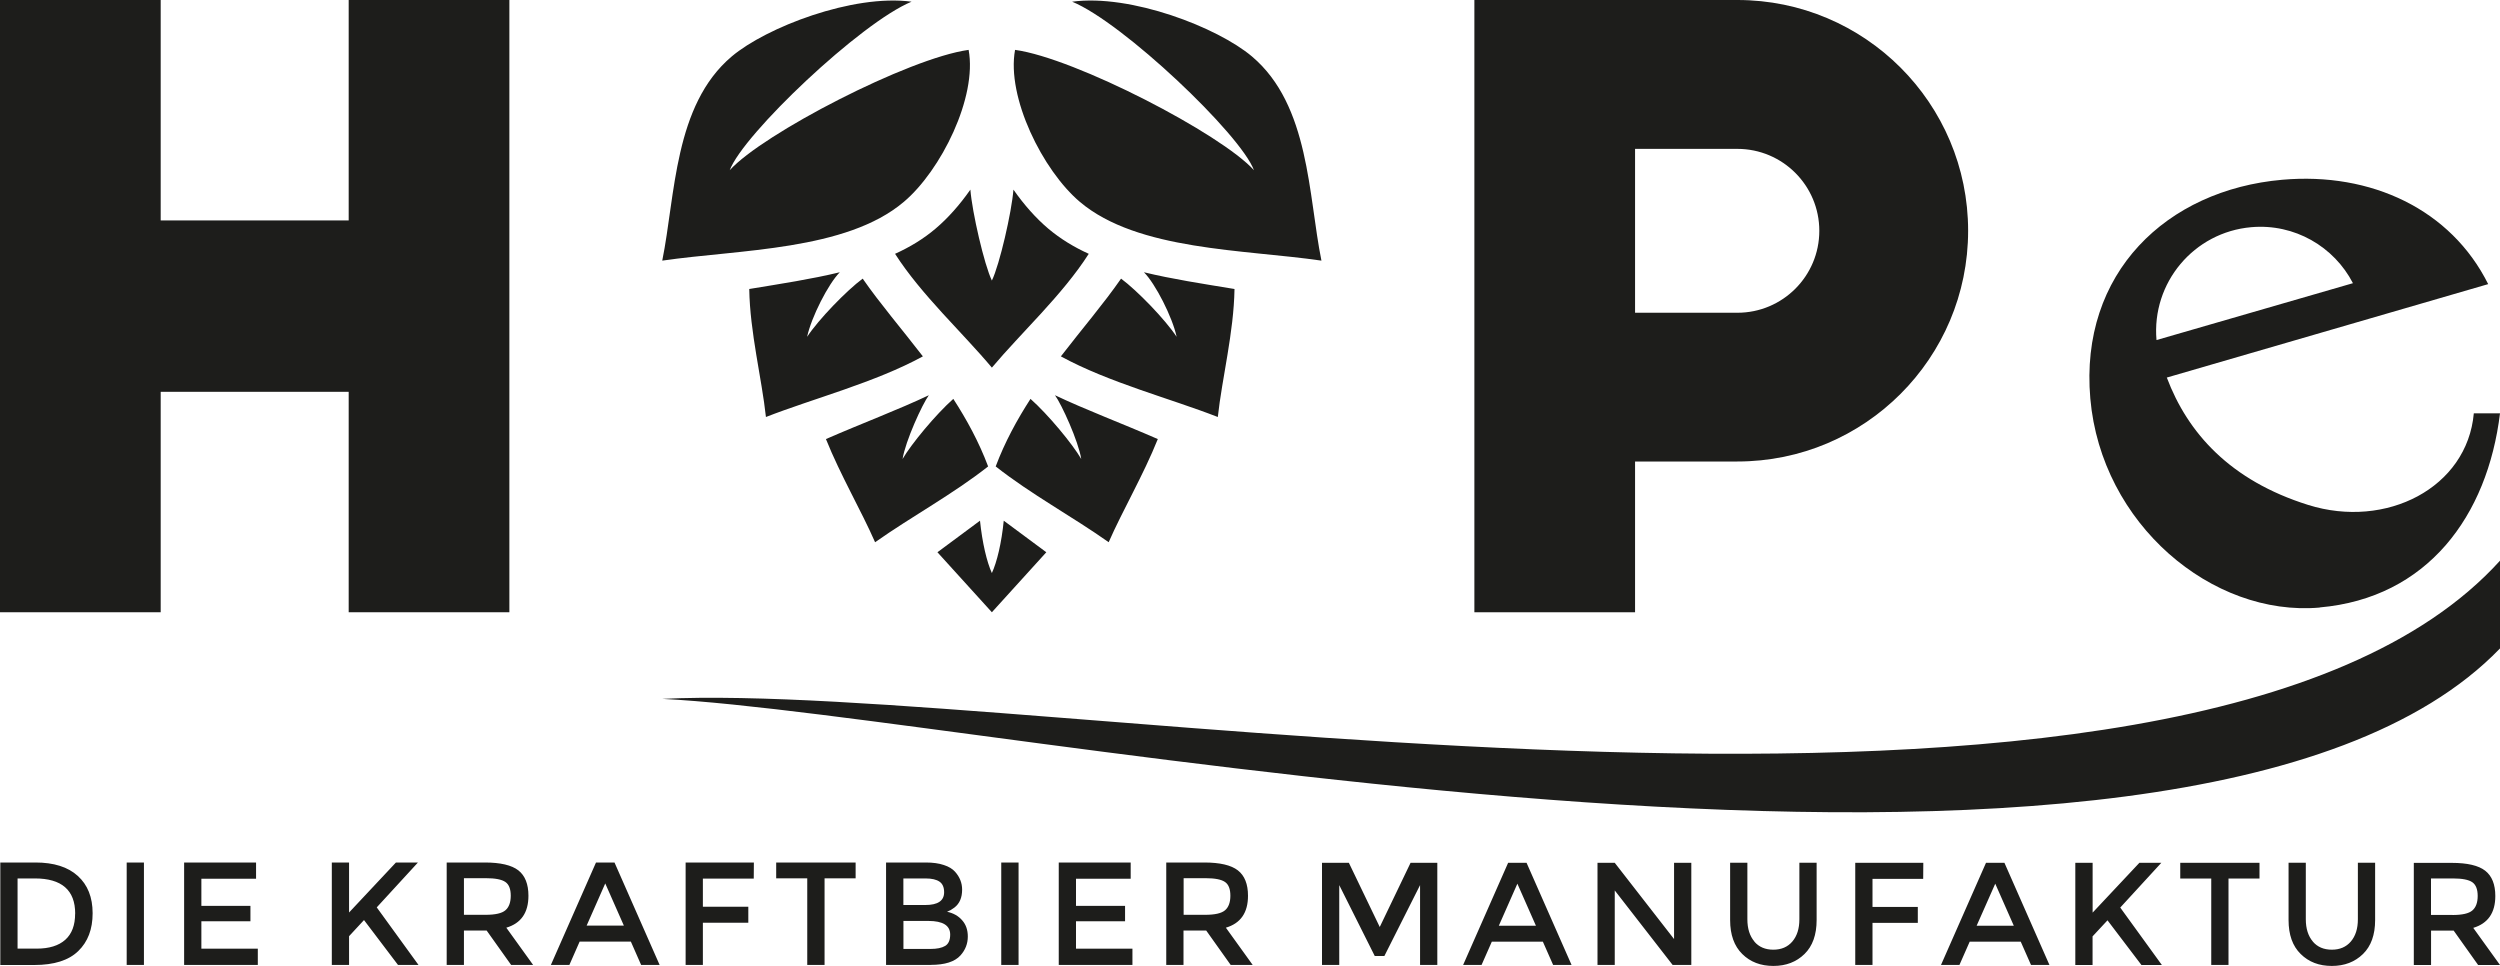 <?xml version="1.0" encoding="UTF-8"?> <svg xmlns="http://www.w3.org/2000/svg" id="Ebene_1" width="400" height="154.56" version="1.1" viewBox="0 0 400 154.56"><polygon points="55.79 0 81.5 0 81.5 97.96 55.79 97.96 55.79 62.69 25.71 62.69 25.71 97.96 0 97.96 0 0 25.71 0 25.71 35.27 55.79 35.27 55.79 0" fill="#1d1d1b"></polygon><path d="M261.61,23.81v26.23h16.37c7.24,0,13.11-5.87,13.11-13.11s-5.87-13.11-13.11-13.11h-16.37ZM235.9,0h42.08c20.39,0,36.92,16.53,36.92,36.92s-16.53,36.92-36.92,36.92h-16.37v24.12h-25.71V0Z" fill="#1d1d1b"></path><path d="M105.96,111.82c59.56-2.95,244.2,32.92,294.04-22.11v14.04c-50.47,52.28-242.08,10.66-294.04,8.07" fill="#1d1d1b"></path><path d="M116.75,27.24c5.24-5.81,28.62-17.94,38.23-19.26,1.4,7.56-4.41,19.29-10.37,24.32-9.24,7.82-26.3,7.6-38.65,9.4,2.12-10.44,1.87-24.86,11.12-32.67,5.49-4.64,19.37-10.02,28.77-8.76-8.11,3.33-26.97,21.22-29.1,26.98M119.88,46.24c5.15-.85,9.95-1.58,14.49-2.68-1.82,1.81-4.57,7.2-5.23,10.33,1.82-2.77,6.33-7.42,8.89-9.31,2.81,4.05,6.25,8.05,9.63,12.44-7.67,4.19-17.54,6.74-25.11,9.7-.67-6.19-2.56-13.53-2.67-20.47M158.7,58.82c4.64-5.53,11.3-11.63,15.5-18.21-2.36-1.07-4.53-2.39-6.48-4.03-1.95-1.65-3.86-3.79-5.57-6.24-.28,3.6-2.22,12.03-3.45,14.55-1.22-2.52-3.16-10.95-3.44-14.55-1.71,2.45-3.62,4.59-5.57,6.24-1.94,1.65-4.12,2.96-6.48,4.03,4.2,6.57,10.86,12.67,15.49,18.21M197.52,46.24c-5.16-.85-9.95-1.58-14.49-2.68,1.82,1.81,4.57,7.2,5.23,10.33-1.82-2.77-6.33-7.42-8.89-9.31-2.81,4.05-6.25,8.05-9.63,12.44,7.67,4.19,17.53,6.74,25.11,9.7.67-6.19,2.56-13.53,2.67-20.47M177.39,86.75c2.21-5.05,5.55-10.74,7.86-16.5-5.79-2.53-11.48-4.65-16.53-7.05l.08.04c1.05,1.44,3.74,7.32,4.2,10.2-1.38-2.38-5.3-7.12-8.12-9.62-2.16,3.34-4.1,6.9-5.57,10.81,5.65,4.45,12.19,7.97,18.09,12.13M158.7,97.96l8.71-9.6c-2.26-1.68-4.55-3.36-6.81-5.05-.35,3.54-1.09,6.63-1.9,8.38-.8-1.75-1.54-4.84-1.9-8.38-2.26,1.69-4.55,3.37-6.81,5.05l8.71,9.6ZM140.01,86.75c-2.21-5.05-5.55-10.74-7.86-16.5,5.79-2.53,11.48-4.65,16.54-7.05l-.08.04c-1.05,1.44-3.74,7.32-4.2,10.2,1.38-2.38,5.3-7.12,8.12-9.62,2.16,3.34,4.1,6.9,5.57,10.81-5.65,4.45-12.19,7.97-18.09,12.13M200.64,27.24c-5.23-5.81-28.61-17.94-38.23-19.26-1.4,7.56,4.42,19.29,10.37,24.32,9.25,7.82,26.31,7.6,38.65,9.4-2.12-10.44-1.87-24.86-11.12-32.67-5.49-4.64-19.37-10.02-28.77-8.76,8.12,3.33,26.97,21.22,29.1,26.98" fill="#1d1d1b"></path><path d="M166.14,61.91c-.42.61-.83,1.22-1.23,1.84l1.23-1.84Z" fill="#1d1d1b"></path><path d="M151.26,61.91c.42.61.83,1.22,1.23,1.84l-1.23-1.84Z" fill="#1d1d1b"></path><path d="M345.04,54.41c-.8-9.17,5.98-17.26,15.16-18.06,6.94-.61,13.26,3.13,16.27,8.96l-31.43,9.1ZM371.15,97.19c17.22-1.51,26.85-14.61,28.85-31.06h-4.19c-1.06,11.92-14.03,18.57-26.5,14.66-12.48-3.91-19.28-11.51-22.62-20.38l51.42-14.95c-5.96-11.95-18.72-17.95-32.94-16.7-18.51,1.62-32.47,14.91-30.72,35s19.49,34.95,36.7,33.45" fill="#1d1d1b"></path><path d="M392.4,146.4c1.55,0,2.62-.24,3.18-.73.56-.48.85-1.26.85-2.32s-.29-1.8-.87-2.2c-.58-.4-1.61-.6-3.09-.6h-3.51v5.84h3.44ZM399.25,143.36c0,2.7-1.18,4.39-3.53,5.1l4.28,5.94h-3.5l-3.91-5.5h-3.62v5.5h-2.76v-16.34h6.08c2.49,0,4.28.42,5.35,1.26,1.07.84,1.61,2.19,1.61,4.04M370.05,150.65c.74.87,1.76,1.3,3.04,1.3s2.29-.43,3.04-1.3c.75-.88,1.13-2.06,1.13-3.56v-9.05h2.76v9.17c0,2.35-.65,4.17-1.94,5.43-1.3,1.27-2.96,1.91-4.99,1.91s-3.69-.63-4.98-1.91c-1.3-1.27-1.94-3.08-1.94-5.43v-9.17h2.76v9.05c0,1.5.38,2.68,1.13,3.56M356.56,140.57v13.82h-2.76v-13.82h-4.96v-2.52h12.68v2.52h-4.95ZM332.06,138.05h2.76v7.97l7.48-7.97h3.51l-6.57,7.16,6.66,9.19h-3.27l-5.43-7.15-2.39,2.57v4.58h-2.76v-16.34ZM322.21,148.12l-2.97-6.73-2.98,6.73h5.94ZM315.15,150.67l-1.64,3.72h-2.95l7.2-16.34h2.95l7.2,16.34h-2.95l-1.64-3.72h-8.18ZM299.6,140.62v4.49h7.25v2.55h-7.25v6.73h-2.76v-16.34h10.89l-.02,2.57h-8.11ZM280.69,150.65c.74.87,1.76,1.3,3.04,1.3s2.29-.43,3.04-1.3c.75-.88,1.13-2.06,1.13-3.56v-9.05h2.76v9.17c0,2.35-.65,4.17-1.94,5.43-1.3,1.27-2.96,1.91-4.98,1.91s-3.69-.63-4.98-1.91c-1.29-1.27-1.94-3.08-1.94-5.43v-9.17h2.76v9.05c0,1.5.38,2.68,1.13,3.56M267.85,138.05h2.76v16.34h-2.99l-9.26-11.92v11.92h-2.76v-16.34h2.76l9.49,12.2v-12.2ZM245.75,148.12l-2.97-6.73-2.97,6.73h5.94ZM238.69,150.67l-1.64,3.72h-2.95l7.2-16.34h2.95l7.2,16.34h-2.95l-1.64-3.72h-8.19ZM192.82,146.37c1.56,0,2.62-.24,3.19-.73.56-.48.85-1.26.85-2.33s-.29-1.81-.87-2.2c-.58-.4-1.61-.6-3.1-.6h-3.51v5.86h3.45ZM199.68,143.32c0,2.71-1.18,4.41-3.54,5.11l4.29,5.96h-3.52l-3.92-5.51h-3.63v5.51h-2.76v-16.39h6.09c2.5,0,4.29.42,5.37,1.26,1.08.84,1.62,2.2,1.62,4.06M180.91,138v2.6h-8.75v4.34h7.85v2.46h-7.85v4.39h9.03v2.6h-11.79v-16.39h11.51ZM160.2,138h2.77v16.39h-2.77v-16.39ZM144.54,151.83h4.34c1.02,0,1.8-.16,2.34-.48.54-.32.81-.93.81-1.82,0-1.45-1.16-2.18-3.49-2.18h-3.99v4.47ZM144.54,144.8h3.52c2,0,3-.68,3-2.04,0-.78-.24-1.35-.73-1.69-.49-.34-1.23-.52-2.25-.52h-3.54v4.25ZM148.94,154.39h-7.17v-16.39h6.37c1.11,0,2.07.13,2.87.4.81.26,1.4.63,1.8,1.08.75.84,1.13,1.79,1.13,2.86,0,1.28-.41,2.23-1.22,2.86-.3.22-.5.35-.61.41-.11.05-.3.14-.58.27,1.01.22,1.82.67,2.42,1.37.61.69.9,1.56.9,2.59,0,1.14-.39,2.15-1.17,3.02-.92,1.02-2.5,1.52-4.74,1.52M131.93,140.53v13.86h-2.77v-13.86h-4.97v-2.53h12.71v2.53h-4.97ZM112.46,140.58v4.5h7.27v2.56h-7.27v6.75h-2.76v-16.39h10.92l-.02,2.58h-8.14ZM99.82,148.1l-2.98-6.75-2.98,6.75h5.96ZM92.74,150.66l-1.64,3.73h-2.96l7.22-16.39h2.96l7.22,16.39h-2.96l-1.64-3.73h-8.21ZM77.68,146.37c1.56,0,2.63-.24,3.19-.73.56-.48.85-1.26.85-2.33s-.29-1.81-.87-2.2c-.58-.4-1.61-.6-3.1-.6h-3.52v5.86h3.45ZM84.55,143.32c0,2.71-1.18,4.41-3.54,5.11l4.29,5.96h-3.52l-3.92-5.51h-3.63v5.51h-2.76v-16.39h6.1c2.5,0,4.29.42,5.37,1.26,1.07.84,1.61,2.2,1.61,4.06M53.09,138h2.76v8l7.5-8h3.52l-6.59,7.18,6.68,9.21h-3.28l-5.44-7.18-2.39,2.58v4.6h-2.76v-16.39ZM40.97,138v2.6h-8.75v4.34h7.85v2.46h-7.85v4.39h9.03v2.6h-11.79v-16.39h11.51ZM20.27,138h2.76v16.39h-2.76v-16.39ZM12.03,146.18c0-3.75-2.15-5.63-6.45-5.63h-2.77v11.23h3.07c1.98,0,3.5-.47,4.56-1.41,1.06-.95,1.58-2.34,1.58-4.19M5.67,138c2.94,0,5.2.71,6.78,2.15,1.58,1.43,2.37,3.42,2.37,5.97s-.76,4.56-2.3,6.05c-1.53,1.49-3.88,2.23-7.03,2.23H.05v-16.39h5.62ZM214.28,154.39h-2.76v-16.34h4.3l4.94,10.27,4.93-10.27h4.28v16.34h-2.76v-12.77l-5.71,11.34h-1.54l-5.68-11.34v12.77Z" fill="#1d1d1b"></path></svg> 